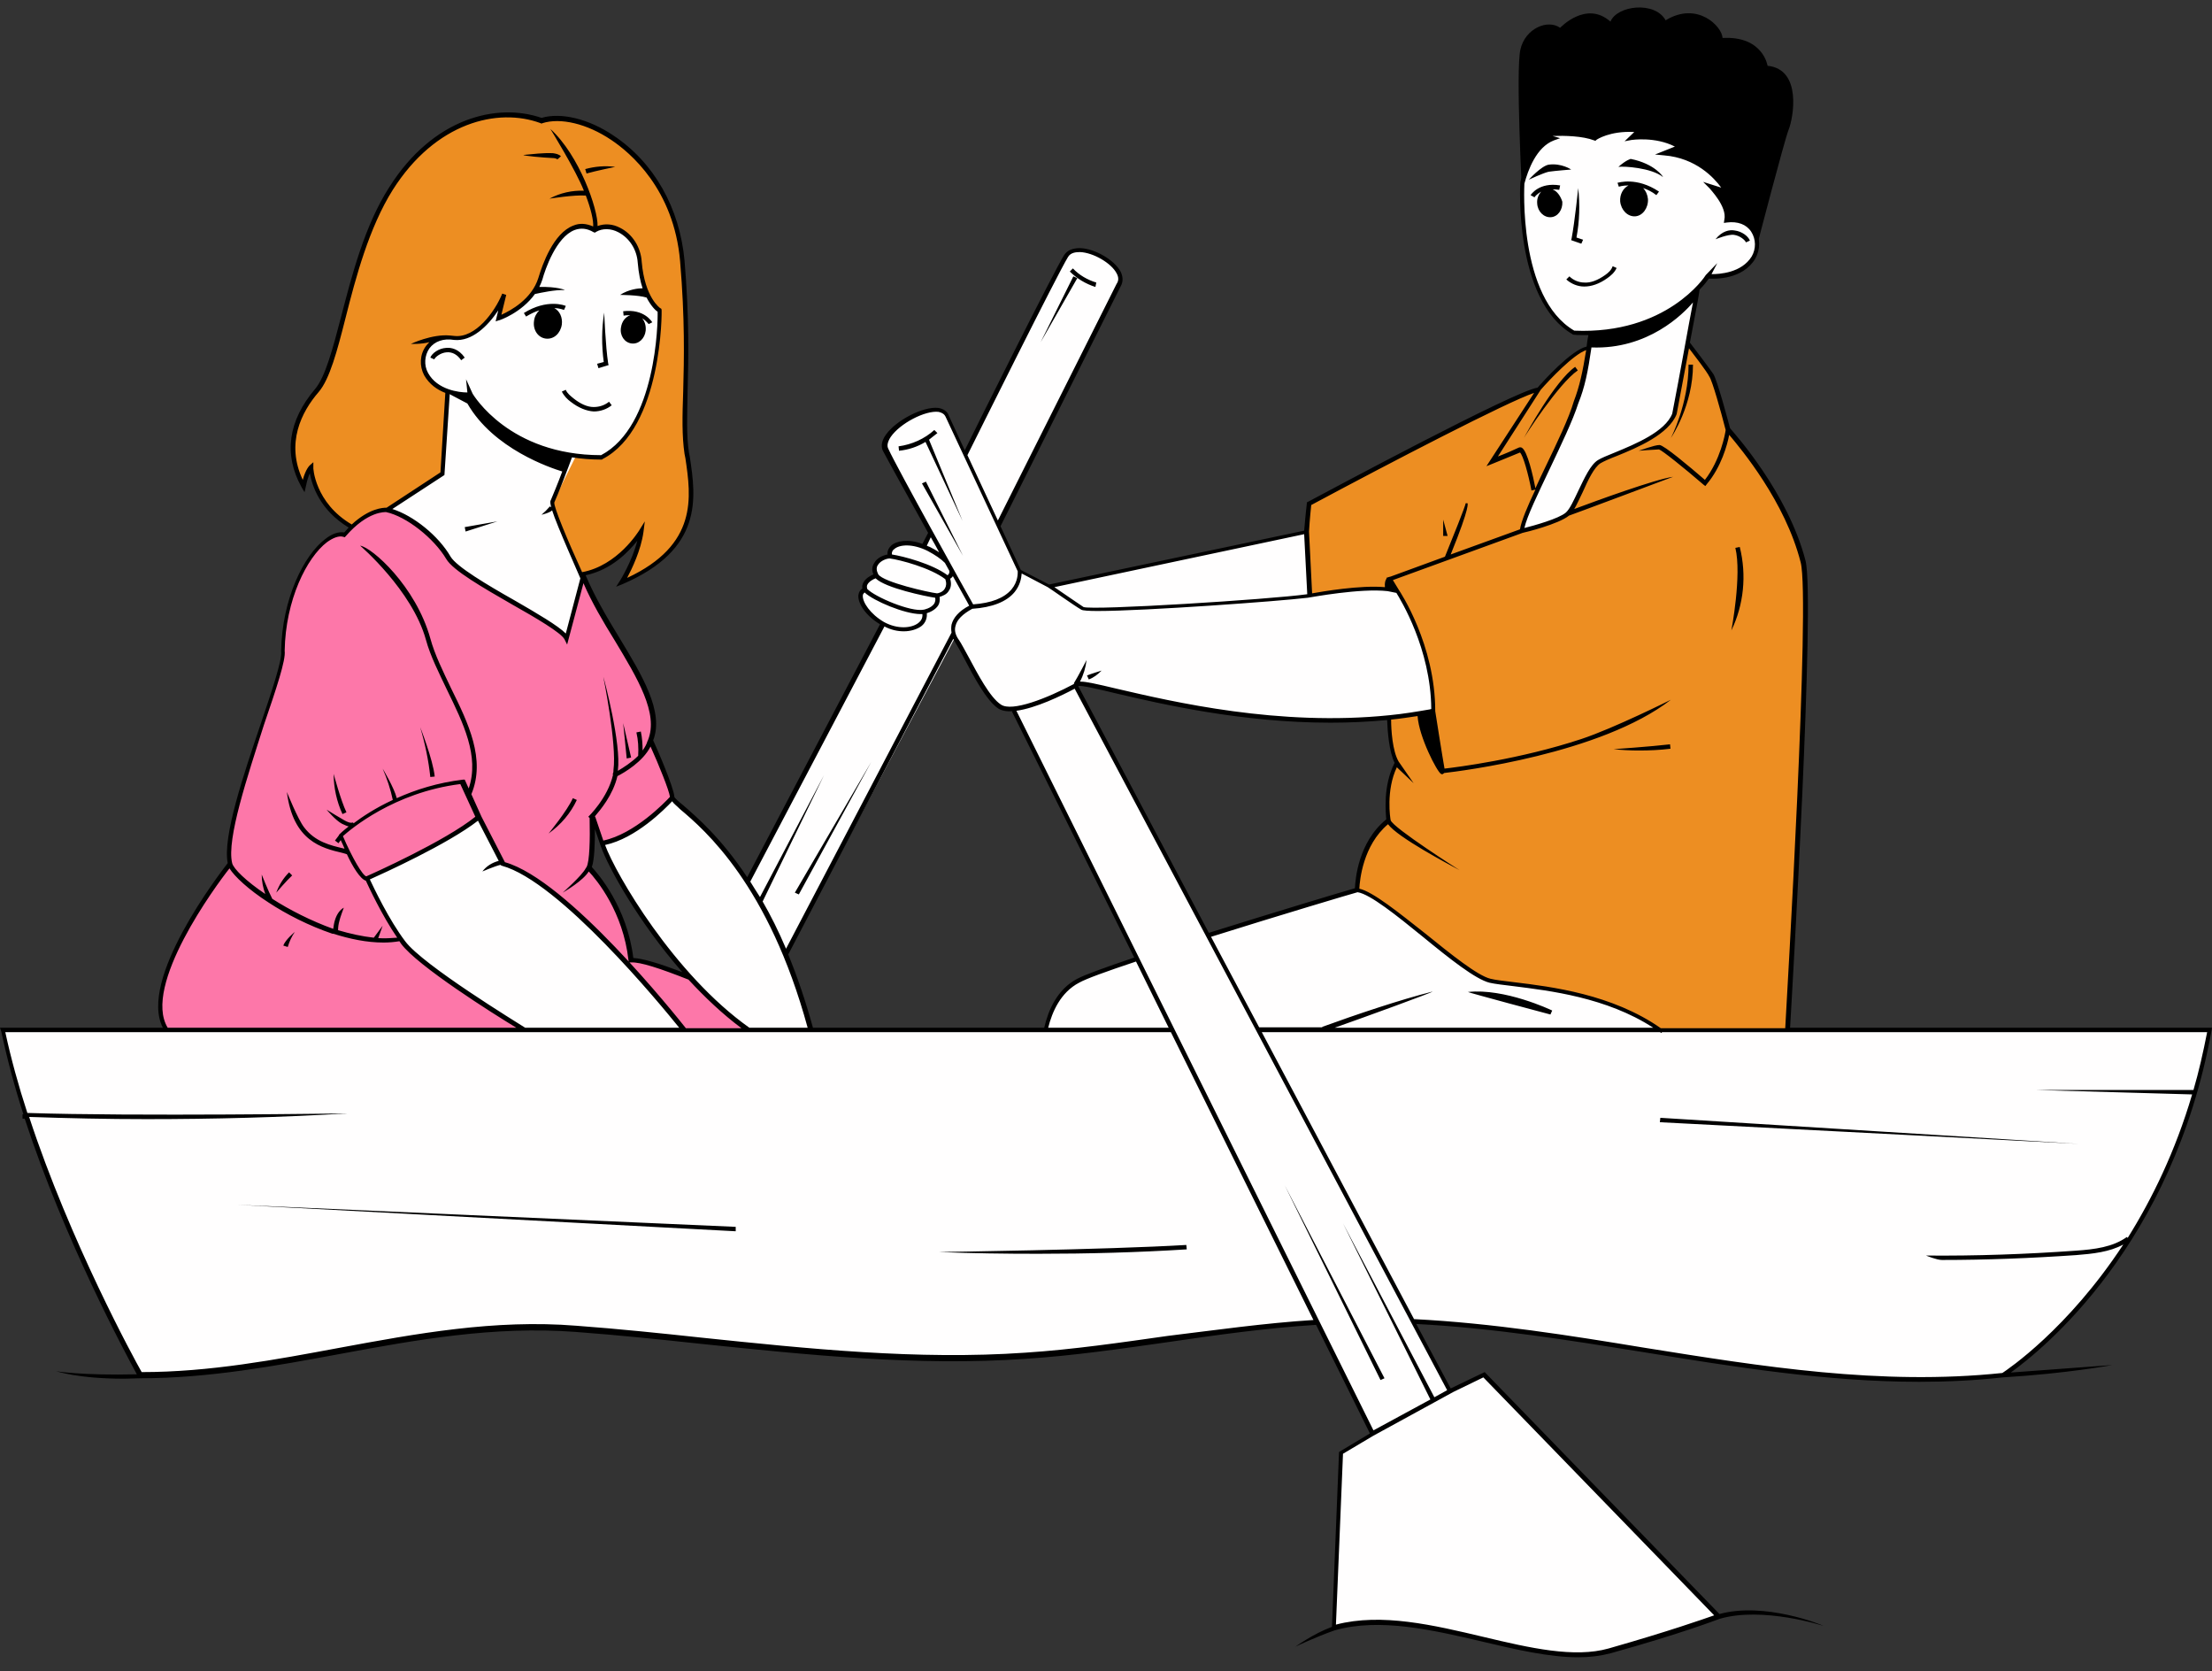 <?xml version="1.0" encoding="UTF-8" standalone="no"?><svg xmlns="http://www.w3.org/2000/svg" xmlns:xlink="http://www.w3.org/1999/xlink" fill="#000000" height="378.6" preserveAspectRatio="xMidYMid meet" version="1" viewBox="0.0 -1.7 501.2 378.6" width="501.2" zoomAndPan="magnify"><rect x="0.0" y="-1.7" width="501.2" height="378.6" fill="#333333" stroke="none"/><g id="change1_1"><path d="M236.4,235.2c0,0,0.4-10.9,7.9-14.7c7.5-3.9,63.4-20.5,63.4-20.5c14.6,0,29.9-1.8,44.1,1.4 c2.5,0.6,5,1.2,7,2.8c4,3.1,5.1,9.2,9.5,11.6c3.9,2.1,9,0.6,13,2.6c3.9,2,5.5,6.7,5.9,11c0.5,4.3,0.1,8.9-2.3,12.4 c-2.6,3.9-7.3,5.9-11.8,7.6c-19.2,7-39.6,10.7-60.1,11.5c-9.7,0.4-19.5,0.1-29.1-1.9c-9.6-2.1-18.8-6-27.8-9.9 c-2.7-1.2-5.4-2.4-8.3-3.1c-1.9-0.4-3.8-0.6-5.6-1.2C237.7,243.2,237.1,239.9,236.4,235.2z" fill="#fffefe"/></g><g id="change2_1"><path d="M344.9,42.8c0-0.3-1.5-28.5-0.4-33.3s6.2-6.9,9-4.9c0,0,5.9-6.3,11.4-1.4c1.5-3.7,10.1-4.7,12.5-0.3 c7.2-4.4,12.8,1.4,12.9,4c9.2-0.5,10.2,6.3,10.2,6.3c7.9,0.8,5.8,11.9,4.8,14.4s-7.1,26-7.1,26" fill="inherit"/></g><g id="change3_1"><path d="M79.5,117.6c-8.9-5.1-9.1-13.6-9.1-13.6s-1,0.9-1.7,4.4c-4.3-7.8-2.3-15.3,3.1-21.6 c5.4-6.3,6.9-30.1,16.8-45.7s24.4-18.9,34.1-15.4c9.8-3.1,29.9,8.5,31.9,31.8c2,23.3-0.3,34.3,1.1,43.6c1.4,9.3,3.9,21.3-14.8,29.2 c0,0,3.7-5.7,4.5-11.5c0,0-5.5,9.4-15.3,9.9 M360.1,77.1c-3.4,0.3-11.3,9.4-11.3,9.4c-3.8-0.1-52.1,25.8-52.1,25.8 c-1.7,8.9,0.4,23.9,0.4,23.9l17.7,23.6c0,0-0.2,7.8,1.7,11.3c-3.2,5.7-1.8,13.1-1.8,13.1c-7.2,5.7-7.2,15.8-7.2,15.8 c5.6,0.6,23.8,19,30.1,20.5c6.3,1.5,28.3,1.2,42.6,14.4l24.7-1.2c0,0,5.3-99.1,3.7-108.2c-2.3-13.1-17-29.9-17-29.9 s-2.8-10.9-3.8-12.3c-1-1.4-5.4-7.2-5.4-7.2" fill="#ed8e22"/></g><g id="change4_1"><path d="M37.7,231.6c-7.1-10.7,14.4-37.7,14.4-37.7c-2.3-9.3,12.8-43.1,12-48.2c0.3-15.9,9.1-27.5,13.9-26.3 c5.3-6.2,9.6-5.7,9.6-5.7s18.4,3.3,25.1,6.8c6.7,3.4,18.1,5.2,19.3,8c5.6,14,19.3,27.8,15.3,37.5c0,0,4.9,11,4.9,12.9 c0,0-7.8,8.9-15.9,10.3l-1.9-5.7c0-0.1-0.2-0.1-0.2,0c0.1,2.4,0.2,9.5-0.7,11.1c0,0,8.1,8,9.6,21c2.4,0,7.5,1.7,13.3,4l14.3,5.9 l2.5,6H37.7z" fill="#fd77a9"/></g><g id="change1_2"><path d="M149.6,68.6c0,0-3.8-2.3-4.5-10.9c-0.5-6-6.4-9.6-10.1-7.3c-6.1-3.5-10.4,4.5-12.3,11c-1.9,6.5-9.6,9-9.6,9 l1.3-5.4c-1.9,4.6-6.5,10.4-11.4,9.9c-5.9-1-8.5,4.3-6.4,8.2c1.1,2.1,3,3.2,4.9,3.9l-1.2,18.7l-12.5,8.2c5,1.1,11.3,6.2,14,10.8 c2.7,4.6,25,14.7,26.8,18.3l3.6-14.3c0,0-7.4-15.6-6.8-16.8c0.6-1.3,5.1-10.3,5.1-10.3l-1-0.1c1.9,0.2,4.9,0.5,7,0.5 C149.7,95,149.7,68.9,149.6,68.6z M118.8,231.6c0,0-23.2-14-27.5-19.8c-4.3-5.8-8.2-14.5-8.2-14.5s18.2-8,25.3-13.8l5.4,10.5 c14.5,3.9,41.1,37.7,41.1,37.7 M169.6,231.6c-17.6-12.4-31.1-35.9-33.2-42.3c0,0,8.8-1.2,15.9-10.3c0.8,2.2,20.6,12.2,31.4,52.6" fill="#fffefe"/></g><g id="change5_1"><path d="M285.1,231.6l-41.3-78c0.2-0.1,0.4-0.2,0.5-0.3c2.5-1.4,42.2,13.5,80.5,6.1c0-15.2-8.1-27.1-8.1-27.1 c-5.5-1.8-19.8,1-19.8,1l-0.7-14.6l-58.4,12.3l-6.7-3.5c0,0,0.1,0.8-0.2,2c0.1-0.6,0.2-1.2,0.2-2l-4.8-10.2l27.4-54.5 c2.8-4.3-9.4-10.7-11.9-6.6c-2.5,4-21.5,42.2-22.9,45.1l-4.1-8.7c-1.8-4.8-16.3,3.3-14,7.6c1.1,2.1,5.8,10.6,10.3,18.8l-1.6,3.1 c-4.9-1.9-8.4-0.1-7.6,2.2c-1.5-0.1-4.7,1.6-3.1,4.3c0,0-3.3,1.1-2.5,3.3c-2.3,0.7-0.6,5.1,4.1,7.7L169.4,198c0,0,7.5,11.7,8.7,16.8 l38.3-72.1c0.1,0.3,0.3,0.6,0.5,0.9c1.7,2.5,6,12.3,9.6,14.8c1,0.7,2.7,0.7,4.7,0.3l-1.4,0.6l35.9,72.4H0.6c0,0,4.9,20.8,13.1,40.5 c4,9.7,18,37.7,18,37.7c34,0,64.8-13.2,98.7-10.5s67.8,8.4,101.8,6.2c22.2-1.5,44-6.4,66.2-7.7L311,323l-7.2,4.3l-1.6,39.7 c19.8-5.6,45.9,9.9,62.5,5.3s24.7-7.8,24.7-7.8l-53.1-54.7l-7.8,3.8l-8.4-15.8c45.1,2.1,88.2,17.1,133.7,12.2 c0,0,14.3-9.5,27.5-28.9c16.1-23.7,19.3-49.3,19.3-49.3H285.1z M220,135.8l0.1-0.2c0,0.1,0.1,0.1,0.1,0.1c0,0,0,0,0,0 C220.1,135.7,220,135.8,220,135.8z M357.2,89.5c1.7-4.4,2.4-8.7,3.4-15.9c-1.3,0-2.6,0-3.9,0c-13-7.5-11.7-33.5-11.6-33.9 c1.1-4.4,3.3-8.8,7-10.1l-2.9-0.9c0,0,8.1-0.9,12.5,0.9c0,0,3.6-2.5,10-1.8l-1.9,1.8c0,0,6.2-1,11,2.1l-3.5,1.4 c9.9,0.8,14,8.7,14,8.7l-3.4-1.1c0,0,4.2,4.2,3.4,7.5c5.9-0.8,8.3,4.7,6,8.5c-3,5-10.3,4.2-10.3,4.2s-0.8,1.2-2.4,2.8L379.4,92 c-2.2,5.8-14.2,9-17,10.8c-2.8,1.8-5.1,10-7.2,11.9c-2.1,1.9-10.4,3.8-10.4,3.8C345.4,113.9,354.7,97.6,357.2,89.5z" fill="#fffefe"/></g><g id="change2_2"><path d="M246.7,152.2l-0.4-0.9c1-0.4,3.3-1.1,3.3-1.1C248.7,151.1,247.8,151.8,246.7,152.2z M327,116v3.7h1L327,116z M357.5,82.2 l-0.6-0.8c-4.6,3.2-11.3,15.5-11.6,16.1C345.3,97.4,353.1,85.2,357.5,82.2z M378.6,97.5c0.2-0.3,5-7.4,5-16.6l-1,0 C382.6,89.8,378.6,97.5,378.6,97.5z M369.5,34.3c0,0-1,0.2-2.8,1.8c1.2-0.2,7.5,0.2,10.1,2.3C376.9,38.4,375,35.4,369.5,34.3z M351.3,228.1l0.4-0.9c-0.4-0.2-10.8-5.1-19.1-4.2C332.6,223.1,351.2,228.1,351.3,228.1z M365.6,168c1.9,0.2,3.8,0.3,5.7,0.3 c2.4,0,4.8-0.1,7.2-0.4l-0.1-1C374.2,167.4,365.6,168,365.6,168z M394.2,122.2l-1,0.2c1.5,6.1-0.9,18.7-0.9,18.7 C395.1,135.3,395.8,128.6,394.2,122.2z M392.9,51.5c1.4,0.2,2.5,1.2,2.7,1.7l0.9-0.4c-0.4-1-1.8-2.1-3.5-2.3c-1.1-0.2-2.8,0.1-4.3,2 C388.7,52.5,391.6,51.3,392.9,51.5z M366.5,39.7l0.3,0.9c0,0,0.8-0.3,2.2-0.3c-1.2,0.6-2,2-1.9,3.6c0.2,2,1.7,3.5,3.4,3.4 c1.7-0.1,3-1.9,2.9-3.9c-0.1-1-0.5-1.9-1.1-2.5c0.9,0.3,2,0.8,3,1.6l0.6-0.8C370.8,38.3,366.7,39.7,366.5,39.7z M363.7,60.6 c-1.7,1.2-3.3,1.8-4.7,1.7c-1.2,0-2.5-0.5-3.4-1.4l-0.7,0.7c1.1,1,2.6,1.6,4,1.6c0,0,0.1,0,0.1,0c1.6,0,3.4-0.6,5.2-1.9 c0.7-0.5,1.6-1.2,2.1-2.3l-0.9-0.4C365.1,59.5,364.4,60.1,363.7,60.6z M358.7,52.6l-1.5-0.5c0.7-3.7,0.8-7.4,0.4-11.2 c0,0-0.8,7.7-1.5,11.4l-0.1,0.4l2.3,0.8L358.7,52.6z M351.8,41.2c0.4,0,0.9,0,1.5,0.1l0.2-1c-4.8-0.8-6.6,2.1-6.7,2.2l0.9,0.5 c0-0.1,0.5-0.7,1.5-1.3c-0.6,0.7-1,1.6-0.9,2.7c0.1,1.8,1.5,3.2,3.1,3.1c1.6-0.1,2.7-1.7,2.6-3.5C353.6,42.7,352.8,41.6,351.8,41.2z M356,36.7c0,0-2.2-1.5-5.1-1.1c-1.7,0.3-4.5,3.4-4.5,3.4s3.2-1.5,4.5-1.8C352.2,37,356,36.7,356,36.7z M129.3,89.3 c1.8,1.4,3.6,2.1,5.2,2.2c0,0,0.1,0,0.1,0c1.4,0,2.9-0.5,4-1.4l-0.6-0.8c-1,0.8-2.2,1.2-3.5,1.2c-1.4,0-3-0.7-4.6-2 c-0.6-0.5-1.4-1.1-1.7-1.9l-0.9,0.4C127.8,88,128.6,88.8,129.3,89.3z M66.2,196.6l-0.7-0.7c-1.3,1.3-2.3,2.9-2.9,4.6 C62.6,200.5,64.9,197.8,66.2,196.6z M78.5,182.3c-1.3-2.7-2.9-8.7-2.9-8.7c0,3.1,0.7,6.3,2,9.1L78.5,182.3z M130.7,179.5l-0.9-0.4 c-1.3,2.9-5.5,8-5.5,8C127.1,185.1,129.3,182.5,130.7,179.5z M66.8,209.4c0,0-2.2,1.8-2.6,3.1l1,0.3 C65.6,211.5,66.1,210.4,66.8,209.4z M248.4,62.3c-2-0.6-3.9-1.7-5.3-3.2l-0.7,0.7c1.6,1.6,3.6,2.8,5.8,3.5L248.4,62.3z M98.5,174.2 c-0.4-3.9-3.3-11.2-3.3-11.2c1.1,3.7,1.9,7.5,2.3,11.3L98.5,174.2z M471,257.4l-94.8-5.9l-0.1,1L471,257.4z M455.6,309.2 c13.8-1,23-1.7,23-1.7c-0.1,0-9.9,1.9-24.8,2.8c-6.3,0.7-12.6,1-18.9,1c-21.2,0-42.1-3.4-62.4-6.7c-16.8-2.7-34.2-5.5-51.6-6.4 l7.8,14.6l7.7-3.7l53.2,54.8c10.2-2.8,23.1,2.4,23.6,2.7c0,0-13.8-4.5-23.6-1.6c-0.3,0.1-8.5,3.3-24.7,7.8c-2.3,0.6-4.7,0.9-7.3,0.9 c-6.5,0-13.9-1.7-21.5-3.5c-11.5-2.7-23.5-5.5-33.7-2.6c-4.3,1.5-8.9,3.7-8.9,3.7c0.2-0.1,4-2.9,8.3-4.5l1.6-39.6l7-4.2l-12.2-24.6 c-11.2,0.7-22.6,2.3-33.5,3.9c-10.6,1.5-21.5,3.1-32.4,3.8c-24.5,1.7-49.4-0.9-73.5-3.4c-9.3-1-18.9-2-28.4-2.7 c-18.4-1.4-36.2,1.8-53.4,5c-14.6,2.7-29.7,5.5-45.2,5.5l0,0c-1.3,0-2.5,0.1-3.6,0.1c-10.7,0-15.3-1.7-15.5-1.7c0,0,5.8,1,18.3,0.7 c-2.5-4.6-16.5-30.6-25.4-57.9c-0.2,0-0.4,0-0.5,0l0-1c0.1,0,0.1,0,0.2,0c-2-6.2-3.7-12.6-5-18.7L0,231.1h36.9 c-5.6-10.9,12.7-34.7,14.7-37.3c-1.2-5.9,3.6-20.1,7.5-31.6c2.5-7.4,4.9-14.5,4.6-16.4c0.2-11.9,5.2-21.8,10-25.4 c1.5-1.2,3-1.7,4.3-1.5c0.4-0.4,0.7-0.8,1-1.1c-6.6-4-8.3-9.6-8.8-12.3c-0.3,0.6-0.6,1.6-0.9,3l-0.3,1.3l-0.7-1.2 c-4.1-7.4-3-15,3.1-22.2c2.3-2.7,4-9.1,5.9-16.4c2.4-9.2,5.3-20.6,10.9-29.3c9.9-15.7,24.4-19.2,34.5-15.7c4.4-1.3,10.7,0.2,16.3,4 c9.2,6.1,15,16.4,16.1,28.3c1.1,13.1,0.9,22.2,0.7,29.5c-0.1,5.6-0.3,10,0.3,14l0.2,1c1.4,9.3,3.1,20.9-15.2,28.8l-1.5,0.6l0.9-1.4 c0,0,2.7-4.3,3.9-9c-2,2.5-5.9,6.6-11.7,7.8c2,4.8,4.8,9.5,7.6,14.1c5.2,8.6,10.2,16.8,7.7,23.3c0.8,1.7,4.7,10.7,4.8,12.8 c0.1,0.3,1,1.1,2,1.9c3,2.6,8.6,7.4,14.5,16.3l30.1-57.3c-3.4-2-5.1-4.9-4.9-6.6c0.1-0.7,0.4-1.2,0.9-1.5c-0.1-0.5,0-0.9,0.2-1.3 c0.5-1,1.6-1.6,2.3-1.9c-0.5-1.1-0.2-2,0.2-2.6c0.6-1.1,1.9-1.7,3-1.9c-0.1-0.7,0.2-1.4,0.8-2c1.2-1.1,3.9-1.6,7.1-0.4l1.3-2.5 c-4.5-8.1-9.1-16.4-10.2-18.5c-0.4-0.7-0.6-2,0.6-3.7c2.3-3.3,8.5-6.5,11.9-6.1c1.2,0.2,2.1,0.8,2.4,1.8l3.6,7.8 c3.3-6.7,20.1-40.4,22.5-44.2c0.7-1.1,1.9-1.6,3.6-1.6c3.4,0.1,7.8,2.7,9.2,5.3c0.6,1.2,0.6,2.4,0,3.4l-27.2,54.3l4.6,9.9l6.4,3.3 l57.8-12.2c0.1-1,0.3-3.6,0.6-6.1l0-0.3l0.2-0.1c4.9-2.6,46.8-25.1,52.1-25.9c1.2-1.4,7.6-8.5,11.1-9.3c0.1-0.8,0.2-1.7,0.4-2.6 c-0.3,0-0.6,0-1,0c-0.8,0-1.6,0-2.4-0.1l-0.1,0l-0.1-0.1c-13.3-7.7-11.9-34.3-11.8-34.5c0.7-2.8,2.4-7.7,6-9.8l-4.1-1.2l2.5-0.3 c0.3,0,8-0.8,12.5,0.8c0.9-0.5,4.4-2.4,10.1-1.7l1.1,0.1l-1.6,1.5c2.2-0.1,6.3,0.1,9.9,2.3l0.8,0.5l-2.6,1 c8.7,1.6,12.5,8.7,12.5,8.8l0.6,1.1l-2.9-0.9c1.1,1.4,2.6,3.8,2.5,5.9c2.5-0.1,4.6,0.8,5.8,2.6c1.3,2,1.3,4.6,0.1,6.7 c-2.8,4.7-9,4.6-10.5,4.5c-0.3,0.4-1,1.4-2.1,2.5c-0.1,0.9-1,5.8-2.2,12c0.8,1,4.4,5.8,5.3,7.1c0.9,1.4,3.4,10.8,3.8,12.3 c1.1,1.3,13.1,14.6,17.1,30c2.2,8.7-3,97.3-3.5,105.8h95.6l-0.1,0.6C492.3,280.4,462.7,304.1,455.6,309.2z M382.7,77.2 c-0.9,4.7-1.9,10.1-2.8,14.9c-1.8,4.6-8.9,7.6-13.6,9.5c-1.6,0.6-2.9,1.2-3.6,1.6c-1.5,0.9-2.9,3.9-4.1,6.6 c-0.7,1.4-1.3,2.8-1.9,3.8c4.8-1.8,18.5-6.8,22.4-7.3c0,0-22.4,8.4-23.6,8.8c-2.3,1.9-9.9,3.8-10.5,3.9l-29.4,10.7l1.4,2.3 c0.2,0.3,8.2,12.3,8.2,27.4c0.1,0.6,1.6,10.2,2.1,13c2.7-0.3,17.1-2.1,31-6.7c7.3-2.4,20.3-8.9,20.3-8.9 c-15.9,12.3-47.9,16.2-51.4,16.6c0,0,0,0.1-0.1,0.1l-0.3,0.2l-0.3-0.1c-0.9-0.5-5-8.4-5.3-13.1c-2,0.3-4,0.6-6,0.8 c0,2.3,0.3,7.1,1.7,9.5l3.4,4.9l-3.8-3.6c-2.5,5.2-1.5,11.6-1.4,12c0.5,1.7,15.6,11.3,15.6,11.3c-2.4-1.3-14-7.4-16.2-10.4 c-5.7,4.8-6.4,12.7-6.5,14.6c3.1,0.7,8.9,5.4,15,10.2c5.8,4.7,11.8,9.5,14.7,10.2c1.2,0.3,3.1,0.5,5.5,0.8c8.3,1,22.1,2.7,33.1,10.4 h28.2c0.4-7.3,5.7-97.1,3.5-105.5c-3.5-13.8-13.6-25.8-16.2-28.9c-0.4,2.2-1.8,7.3-5.1,11.2l-0.3,0.4l-0.4-0.3 c-4.4-3.8-9.4-7.8-10.1-8c-0.6,0-4.6,0.3-4.6,0.3c0.4-0.1,3.6-1.3,4.7-1.3c1,0,6.7,4.8,10.3,7.9c3.5-4.5,4.6-10.4,4.7-11.3 c-1.1-4.3-3-11.1-3.7-12.1C386.7,82.4,384,78.9,382.7,77.2z M302.4,231.1h72.2c-10.6-6.9-23.6-8.4-31.5-9.4 c-2.4-0.3-4.3-0.5-5.6-0.8c-3.2-0.8-9-5.4-15.1-10.4c-5.9-4.8-12-9.7-14.8-10.1c-1.5,0.4-17.6,5.2-33.2,10.1l10.9,20.5h14.3l0-0.1 c7.4-2.7,17.8-6.2,25-8C324.6,223.1,309.5,228.6,302.4,231.1z M316,171.1c-1.3-2.6-1.6-7.3-1.7-9.7c-4.3,0.4-8.6,0.6-12.8,0.6 c-20.1,0-38.3-4.2-48.9-6.7c-4.1-1-7.7-1.8-8.2-1.6c0,0,0,0-0.1,0l29.6,55.9c15-4.7,30.6-9.4,33.1-10.1c0.1-1.9,0.7-10.4,7.1-15.6 C314,182.5,313.3,176.3,316,171.1z M326.5,173.1C326.5,173.1,326.5,173.1,326.5,173.1C326.5,173.1,326.5,173.1,326.5,173.1 L326.5,173.1z M386.5,60.6l2.6-2.7l-1.3,2.5c1.9,0,6.8-0.3,9.1-4c1-1.7,1-3.9-0.1-5.6c-1.1-1.7-3.1-2.4-5.5-2.1l-0.7,0.1l0.1-0.7 c0.7-3-3.3-7-3.3-7.1l-1.5-1.5l4.1,1.3c-1.6-2.2-5.7-6.7-12.9-7.3l-2.1-0.2l4.5-1.8c-4.5-2.3-9.7-1.5-9.8-1.5l-1.6,0.3l2.2-2.1 c-5.5-0.3-8.5,1.7-8.6,1.8l-0.2,0.2l-0.3-0.1c-2.6-1-6.7-1.1-9.4-1l1.7,0.5l-1.4,0.5c-4,1.5-5.9,6.8-6.7,9.8 c0,0.2-1.5,25.8,11.3,33.3C377.6,74.1,386.3,61,386.5,60.6z M357.6,89.7c-1.2,3.8-3.9,9.4-6.5,14.9c-2.6,5.5-5.1,10.6-5.7,13.3 c2-0.5,7.8-2.1,9.4-3.5c0.9-0.8,1.8-2.8,2.8-4.9c1.4-2.9,2.8-6,4.5-7c0.8-0.5,2.1-1,3.8-1.7c4.6-1.9,11.4-4.7,13-8.8 c1.8-9.2,3.7-20.1,4.7-25.2c-2.2,2.6-10.2,10.7-23,10.2C359.8,82.5,359.1,86,357.6,89.7z M339.4,101.7c1.6-0.6,3.9-1.6,4.7-2 c0.2-0.1,0.5-0.1,0.7,0c1.3,0.7,2.6,6.6,3.1,9.2c0.7-1.6,1.5-3.2,2.3-4.9c2.6-5.4,5.3-11,6.4-14.8c1.3-3.4,2-6.6,2.8-11.6 c-2.9,1-8.3,6.7-10.3,9L339.4,101.7z M296.6,118.7l0.7,14c2.3-0.4,10.9-1.9,16.5-1.4c-0.1-1,0.1-1.6,0.4-2l-0.1-0.1l0.6-0.2 c0,0,0,0,0,0l0.4-0.1l0,0l12.3-4.5c1.8-4.4,4.6-11.4,4.7-12.1l0.4,0c0,0,0.8,0.3-3.8,11.6l15.7-5.7c0.3-1.9,1.7-5.2,3.5-9l-0.9,0.2 c-0.7-3.7-1.9-8-2.6-8.6c-1.4,0.6-5.9,2.4-6.1,2.5l-1.5,0.6l10.8-16.6c-6,2-32.6,15.8-50.5,25.4 C296.8,115.5,296.6,118.5,296.6,118.7z M238.9,131.3c1.8,1.2,5.5,3.8,6.6,4.5c2,0.8,42.1-1.7,50.7-2.9l-0.7-13.6L238.9,131.3z M229.9,132.4c-1.8,2.2-5.1,3.5-9.6,3.8c-2.2,1.2-3.5,2.5-3.8,3.9c-0.3,1,0,2.1,0.8,3.2c0.5,0.7,1.2,2.1,2.1,3.7 c2.1,3.9,4.9,9.3,7.4,10.9c2.5,1.7,10.4-1.4,16.6-4.7l-0.1-0.1c1-1.6,2.9-5.3,2.9-5.3c-0.2,1.7-0.7,3.4-1.5,4.9c0.1,0,0.1,0,0.2,0 c1.2,0,3.5,0.5,8.1,1.6c12.9,3,36.8,8.6,61.9,6c3.1-0.3,6.1-0.8,9-1.3l0.4-0.1c-0.1-13.7-7-24.8-7.9-26.3l-2-0.4 c-6.2-0.7-17.3,1.4-17.5,1.4l-0.6,0.1l0,0c-6.6,0.8-36.9,3-47.6,3c-2,0-3.4-0.1-3.7-0.3c-1.6-0.9-7.2-4.9-7.6-5.1l-5.9-3.1 C231.4,129.4,231.1,130.9,229.9,132.4z M229.3,159.5l0.2-0.1c-1.3,0.1-2.5-0.1-3.3-0.6c-2.7-1.8-5.6-7.3-7.7-11.3 c-0.8-1.6-1.6-2.9-2-3.6c-0.2-0.3-0.4-0.6-0.5-0.9l-37.4,71.5c2,4.9,3.9,10.4,5.6,16.6h52.4c0.9-3.9,2.9-8.7,7.5-11.1 c1.7-0.9,6.1-2.5,12.9-4.8L229.3,159.5z M244.5,220.9c-4.2,2.2-6.1,6.6-7,10.2h27.3l-7.4-15C250.5,218.4,246.1,220,244.5,220.9z M219.2,101.4l6.9,14.8l26.9-53.6c0.5-0.7,0.5-1.5,0-2.4c-1.2-2.3-5.3-4.7-8.3-4.8c-0.9,0-2.1,0.1-2.7,1.1 C239.6,60.4,221.3,97.2,219.2,101.4z M220.5,135.2c4.1-0.3,7-1.4,8.7-3.4c1.5-1.8,1.4-3.7,1.4-4.1l-16.3-34.9 c-0.3-0.7-0.8-1-1.6-1.2c-3-0.4-8.8,2.6-10.9,5.7c-0.7,1.1-0.9,2-0.5,2.7C203.2,104.2,218.8,132.2,220.5,135.2z M210,121.9 c0.2,0.1,0.4,0.2,0.7,0.3c0.8,0.4,1.5,0.8,2.1,1.2c-0.6-1.1-1.2-2.2-1.9-3.4L210,121.9z M202.1,123.9c2.6,0.4,9.1,2.1,12.6,4.7 c0.3-0.2,0.5-0.6,0.4-1c-0.3-0.6-0.7-1.2-1-1.8c-0.9-0.9-2.2-1.8-3.9-2.7c-3.4-1.7-6.4-1.5-7.6-0.4 C202.3,122.9,202,123.3,202.1,123.9z M199,128.4c1.2,1.8,11.5,4.1,13.3,4.3c0.2,0,1.3-0.2,1.8-1.1c0.3-0.5,0.4-1.2,0.1-2.1 c-3.4-2.6-10.3-4.4-12.6-4.7c-0.7,0-2.1,0.5-2.7,1.5C198.5,126.9,198.6,127.6,199,128.4z M196.5,131.7c1.7,1.8,9.9,5.3,12.8,4.7 c0,0,1.7-0.3,2.4-1.4c0.2-0.4,0.3-0.8,0.2-1.3c-2.1-0.3-11.3-2.2-13.5-4.4c-0.6,0.2-1.6,0.8-1.9,1.5 C196.4,131,196.4,131.3,196.5,131.7z M200.3,139.2c3.1,1.7,6.3,1.4,7.8,0.2c0.5-0.4,1-1,0.9-2c-0.1,0-0.2,0-0.4,0 c-3.6,0-10.7-3-12.7-4.9c-0.2,0.2-0.4,0.4-0.4,0.7C195.4,134.7,197.2,137.4,200.3,139.2z M170,198c0.7,1.1,1.4,2.3,2.2,3.5 l14.5-27.6l-13.9,28.6c1.8,3.1,3.6,6.7,5.3,10.7l37.5-71.6l0,0c-0.1-0.6-0.1-1.2,0-1.8c0.4-1.6,1.7-3.1,4-4.3 c-0.5-1-1.9-3.4-3.7-6.7c-0.1,0.2-0.3,0.4-0.6,0.6c0.3,1.1,0.2,2-0.3,2.7c-0.5,0.9-1.5,1.2-2.1,1.4c0.1,0.7,0,1.4-0.3,1.9 c-0.6,1-1.9,1.6-2.6,1.8c0.1,1.1-0.3,2.2-1.2,2.9c-0.9,0.7-2.4,1.2-4,1.2c-1.4,0-2.9-0.3-4.4-1.1L170,198z M152.3,179.8 c-1.7,1.8-8.2,8.4-15.2,9.9c2.4,6.6,15.6,29.3,32.7,41.4H183c-8.8-32.3-23.3-44.8-28.9-49.5C153.3,180.8,152.6,180.3,152.3,179.8z M134.1,194.7c1.4,1.5,8,9.1,9.4,20.6c2.1,0.1,5.8,1.2,11.1,3.2c-9.8-11.2-16.7-23.5-18.5-28.6l0,0l-1.3-3.8 C134.8,189.3,134.7,193,134.1,194.7z M147.4,167.4c-1.7,3.4-5.9,5.9-7.5,6.7c-1,4.3-3.9,7.7-5.1,9.1c0,0.1,0.1,0.1,0.1,0.2l1.8,5.3 c7.1-1.5,14-8.7,15.1-9.9C151.6,177.3,149.3,171.6,147.4,167.4z M79.7,117.1c4-3.7,7.1-3.8,7.9-3.8l12.2-8l1.1-18 c-1.8-0.7-3.6-1.9-4.8-4c-1.1-2.1-1-4.7,0.4-6.6c0.2-0.3,0.5-0.6,0.8-0.9c-1.8,0.5-4.2,0.4-4.2,0.4c0,0,4.8-2.3,8.9-1.9 c0.3,0,0.7,0.1,1,0.1c4.7,0.5,9.1-5.4,10.8-9.6l0.9,0.3l-1.1,4.5c2-0.9,6.9-3.5,8.4-8.4c0.9-3,3.4-10.1,7.9-11.8 c1.4-0.6,2.9-0.5,4.5,0.2c0.1-1.3-0.5-4-1.7-7.1l0,0.1c-2.6-0.2-8.2,0.7-8.2,0.7c2.4-1.3,5.1-1.9,7.8-1.8c-1.8-4.6-7.6-14-7.6-14 c6.6,6,10.8,18.2,10.7,22c1.6-0.6,3.4-0.5,5.1,0.4c2.8,1.4,4.7,4.4,4.9,7.7c0.7,8.2,4.2,10.5,4.2,10.5l0.2,0.1l0.1,0.2 c0.1,0.2,0.2,26.9-13.4,33.9l-0.1,0.1l-0.1,0c-0.1,0-0.1,0-0.2,0c-2.3,0-4.5-0.2-6.5-0.5c-0.6,1.7-3.4,9-4,10.2 c-0.2,0.9,3,8.6,6.3,15.8c8.1-1.5,12.8-9.3,12.9-9.4l1.3-2.1l-0.3,2.4c-0.6,4.2-2.6,8.3-3.7,10.4c16.1-7.5,14.5-18.3,13.2-27.1 l-0.2-1c-0.6-4.1-0.5-8.5-0.3-14.2c0.2-7.3,0.4-16.4-0.7-29.4c-1.4-16.4-11.4-24.7-15.6-27.5c-5.5-3.7-11.5-5.1-15.6-3.8l-0.2,0.1 l-0.2-0.1C112.8,22.6,98.7,26,89,41.3c-5.4,8.6-8.4,19.9-10.7,29c-1.9,7.5-3.6,13.9-6.1,16.8c-3.9,4.5-7.5,11.6-3.6,19.9 c0.7-2.5,1.5-3.2,1.6-3.3l0.8-0.7l0,1.1C70.9,104.1,71.3,112.2,79.7,117.1z M112.3,71.1l0.6-2.5c-2.4,3.6-6,7.1-10,6.7 c-2.4-0.4-4.4,0.3-5.6,1.9C96.2,78.8,96,81,97,82.8c2.1,3.8,7,4.4,8.9,4.4l-0.3-3l1.5,3.3c0.2,0.3,8.3,13.9,29.1,13.9c0,0,0,0,0,0 c12.5-6.6,12.9-30.2,12.8-32.5c-0.5-0.3-1.5-1.3-2.5-3.2c-1.9-0.6-6-0.6-6-0.6c2-1.3,4.2-1.5,5.1-1.5c-0.5-1.5-0.9-3.4-1.1-5.8 c-0.2-3-1.9-5.6-4.4-6.9c-1.7-0.9-3.6-0.9-5-0.1l-0.3,0.2l-0.3-0.1c-1.5-0.9-2.9-1-4.3-0.5c-4.2,1.6-6.7,9-7.3,11.2 c-0.2,0.6-0.4,1.1-0.7,1.7c4.2-0.1,5.8,0.7,5.8,0.7c-2.2-0.1-5.4,0.6-6.8,0.9c-3,4.2-8,6-8.3,6L112.3,71.1z M101.9,87.6l-1.2,18.3 l-11.8,7.7c4.8,1.5,10.5,6.1,13.2,10.8c1.4,2.3,8.3,6.4,14.5,9.9c5.2,3,9.8,5.7,11.6,7.5l3.3-12.5c0-0.1-5.4-12.1-6.4-15.4 c-0.6,0.6-2.4,1-2.4,1c0.7-0.6,1.3-1.2,1.9-1.9l0.3,0.2c-0.2-0.8-0.3-1.3-0.1-1.6c0.3-0.7,1.6-3.8,2.6-6.5 c-2.6-0.8-15.6-5.1-21.5-15.4l-3.8-2C102,87.6,102,87.6,101.9,87.6z M52.6,193.8c0.3,1.3,3.2,4.1,7.5,7c-0.5-1.4-0.8-2.9-0.8-4.4 c0,0,1.5,3.8,2.4,5.5c3.9,2.5,8.8,5,13.8,6.8c0.1-0.7,0.2-1.4,0.4-2c0.4-1.3,1.1-2.3,2-2.8c0,0-0.9,2.4-1,3 c-0.2,0.7-0.3,1.4-0.3,2.1c2.7,0.8,5.4,1.4,8.1,1.7l2-2.7l-1,2.8c1.5,0.1,2.9,0,4.3-0.1c-3.5-5.1-6.5-11.6-7.1-12.9 c-1.3-0.4-3-3.2-4.3-6c-0.3-0.1-0.7-0.2-1-0.3c-4.7-1.1-11.2-2.7-12.6-13.8c0,0,2.5,6.2,3.9,8c2.5,3.3,6,4.1,9,4.8 c0.1,0,0.2,0,0.2,0.1c-0.3-0.7-0.6-1.4-0.9-2l-0.5,0.7l-0.8-0.6l0.9-1.2l0-0.1l0.2-0.2c0,0,0.7-0.7,2-1.7c-0.5-0.1-1-0.4-1.5-0.6 c-1.4-0.7-3.5-3.2-3.5-3.2c1.3,0.8,2.6,1.6,4,2.4c0.7,0.4,1.4,0.7,2,0.5l0.1,0.2c2-1.5,5-3.5,8.9-5.3c-0.5-2.4-1.3-4.8-2.3-7.1 c0,0,2.6,4.3,3.2,6.7c4.2-1.9,9.2-3.5,15-4.2l0.4,0l0.9,2c2.5-7.3-1.3-14.9-4.9-22.3c-1.8-3.8-3.8-7.7-4.8-11.4 c-3.1-11.2-14.9-21.3-14.9-21.3c2.7,0.4,12.6,9.2,15.9,21c1,3.7,2.9,7.5,4.7,11.3c3.9,7.9,7.9,16.1,4.6,24l2.3,5.1l5.3,10.3 c14.2,4,38.7,34.7,41,37.6H168c-4.3-3.2-8.3-7-12-11c-6.6-2.6-10.9-4-13-3.9l-0.5,0l-0.1-0.5c-1.2-10.9-7.2-18.2-9-20.1 c-1.3,2.1-5.4,4.5-5.9,4.8c0,0,4.4-3.9,5.2-5.5l0,0l0.2-0.3c0.7-1.2,0.8-6.4,0.7-10.9c0-0.1,0-0.1,0-0.2l-0.3-0.3 c0,0,4.4-4.2,5.6-9.5l-0.1-0.2c0,0,0.1,0,0.1-0.1c0.1-0.3,0.1-0.5,0.1-0.8c0.8-5.8-2.3-21.1-2.3-21.1c0.2,0.6,4.1,15.2,3.3,21.2 c0,0,0,0,0,0.1c1.2-0.7,3.1-1.9,4.6-3.4c0.1-1.8,0-3.6-0.4-5.3l1-0.2c0.3,1.4,0.4,2.9,0.4,4.3c0.5-0.7,0.9-1.4,1.1-2.1l0,0l0.1-0.2 c2.5-6.1-2.4-14.1-7.5-22.6c-2.6-4.2-5.2-8.6-7.1-13l-3.7,13.9l-0.6-1.2c-0.8-1.5-6.4-4.8-11.9-7.9c-6.6-3.8-13.4-7.7-14.9-10.3 c-2.8-4.7-9-9.6-13.6-10.6c-0.2,0-4.2-0.3-9.2,5.5l-0.2,0.2l-0.3-0.1c-1-0.3-2.3,0.2-3.7,1.2c-4.6,3.5-9.4,13.1-9.6,24.6 c0.3,2.1-1.9,8.6-4.7,16.8C56.1,174.1,51.3,188.4,52.6,193.8z M77.7,187.7c2.1,4.9,4.5,9,5.3,9.1c1.4-0.6,17.9-8,24.7-13.5l-3.4-7.4 C89.2,177.8,79.4,186.2,77.7,187.7z M83.8,197.5c0.9,1.9,4.3,9.1,8,14c4,5.4,25.5,18.5,27.2,19.6h34.9c-4.1-5.1-27.2-33.2-40.2-36.7 l-0.2-0.1l-0.1-0.1c-1.3,0.3-4.1,1.5-4.1,1.5c0.9-1.2,2.2-2,3.7-2.4l-4.7-9.1C101.5,189.5,86.7,196.2,83.8,197.5z M38,231.1h79 c-5.3-3.2-22.4-14-26.1-19c-0.1-0.2-0.3-0.4-0.4-0.6c-1.2,0.2-2.4,0.3-3.6,0.3c-3.8,0-7.6-0.8-11.4-2l-0.2,0c0,0,0,0,0,0 c-5.3-1.8-10.4-4.4-14.5-7.1l0,0c0,0,0,0,0,0c-4.5-2.9-7.7-5.9-8.8-7.7C48.9,198.9,32.2,221.6,38,231.1z M297.6,297.3l-32.3-65.2 H1.2c1.3,6,3,12.2,5,18.3c24.1,0.8,72.6,0.1,72.6,0.1c-15.1,0.9-30.4,1.3-45.6,1.3c-8.9,0-17.8-0.2-26.6-0.5 c9.3,28.3,23.9,55,25.5,57.8c15.4,0,30.3-2.8,44.8-5.5c17.3-3.2,35.2-6.5,53.7-5c9.5,0.7,19.1,1.7,28.4,2.7 c24,2.5,48.9,5.1,73.3,3.4c10.8-0.7,21.7-2.3,32.3-3.8C275.3,299.6,286.5,298,297.6,297.3z M311.2,323.5l-6.9,4.1l-1.6,38.7 c10.3-2.7,22.1,0.1,33.5,2.8c10.5,2.5,20.5,4.8,28.3,2.6c13.7-3.9,21.6-6.7,23.9-7.5l-52.3-53.9l-6.8,3.3L311.2,323.5z M243.5,154.3 c-3,1.6-8.8,4.4-13.2,5l80.9,163l12.9-7l-19.8-39.9l20.7,39.4l2.9-1.6L243.5,154.3z M481.1,280.2c-3.1,1.7-6.9,2.1-10.7,2.4 c-10.1,0.7-20.3,1.1-30.4,1.1c-1.2,0-3.6-1-3.6-1c11.3,0.1,22.7-0.3,33.9-1.1c4.3-0.3,8.4-0.8,11.6-3.1l0.2,0.2 c5.5-8.8,10.8-19.6,14.6-32.5l-35.3-1h35.6c1.2-4.1,2.2-8.5,3.1-13.1H376.6l-0.2,0.2c-0.1-0.1-0.2-0.2-0.3-0.2h-90.2l34.5,65 c17.7,0.9,35.3,3.7,52.3,6.5c26.3,4.2,53.4,8.6,81,5.7C454.9,308.5,468.5,299.4,481.1,280.2z M313.7,310.5l-22.6-43.7l21.7,44.1 L313.7,310.5z M166.7,277.2l0-1l-113-5L166.7,277.2z M212.7,281.9c7.5,0.3,15,0.4,22.5,0.4c11.3,0,22.5-0.3,33.7-1l-0.1-1 C250.3,281.4,212.7,281.9,212.7,281.9z M143,169.9l-1.8-7.8l0.8,8L143,169.9z M139.4,36.1c-2.3-0.3-4.6-0.1-6.8,0.5l0.3,1 C135,37,139.4,36.1,139.4,36.1z M112.7,116.4l-7.4,1.3l0.2,1L112.7,116.4z M181,200.9l16.4-30l-17.3,29.6L181,200.9z M244.1,61.3 l-0.9-0.4l-7.4,14.9L244.1,61.3z M208.9,107.8l9.3,16.4l-8.4-16.8L208.9,107.8z M212.4,96.4l-0.7-0.7c-2.2,2-5.1,3.3-8.1,3.7l0.1,1 c2.1-0.2,4.2-0.9,6-2l8.4,17.9l-7.6-18.4C211.2,97.3,211.8,96.9,212.4,96.4z M125.2,34.1c0.4,0,0.9,0.1,1.1,0.3l0.8-0.7 c-0.5-0.5-1.2-0.6-1.8-0.7c-2.3-0.1-4.5,0.2-6.7,0.4C118.6,33.6,123,34,125.2,34.1z M122.2,68.6c-0.6,0.6-1.1,1.4-1.2,2.4 c-0.3,2,0.9,3.8,2.7,4s3.3-1.2,3.6-3.2c0.2-1.6-0.5-3.1-1.7-3.7c1.3,0,2.1,0.4,2.2,0.4l0.4-0.9c-0.2-0.1-4.2-1.7-9.5,1.6l0.5,0.8 C120.2,69.4,121.2,68.9,122.2,68.6z M135.6,81.7l2.3-0.7l-0.1-0.4c-0.6-3.8-0.9-11.5-0.9-11.5c-0.6,3.7-0.6,7.5-0.1,11.2l-1.5,0.4 L135.6,81.7z M101.1,77.1c-1.7,0.1-3.2,1.2-3.6,2.2l0.9,0.4c0.2-0.5,1.4-1.5,2.8-1.6c1.3-0.1,2.4,0.5,3.3,1.8l0.8-0.6 C103.9,77.3,102.2,77,101.1,77.1z M143.1,76.1c1.6,0.2,3-1.1,3.2-2.9c0.1-1.1-0.2-2.1-0.8-2.8c1,0.6,1.4,1.3,1.5,1.3l0.4-0.2 l0.4-0.2c-0.1-0.1-1.8-3.1-6.6-2.5l0.1,1c0.5-0.1,1-0.1,1.5-0.1c-1.1,0.4-1.9,1.4-2.1,2.8C140.4,74.3,141.5,75.9,143.1,76.1z" fill="inherit"/></g></svg>
